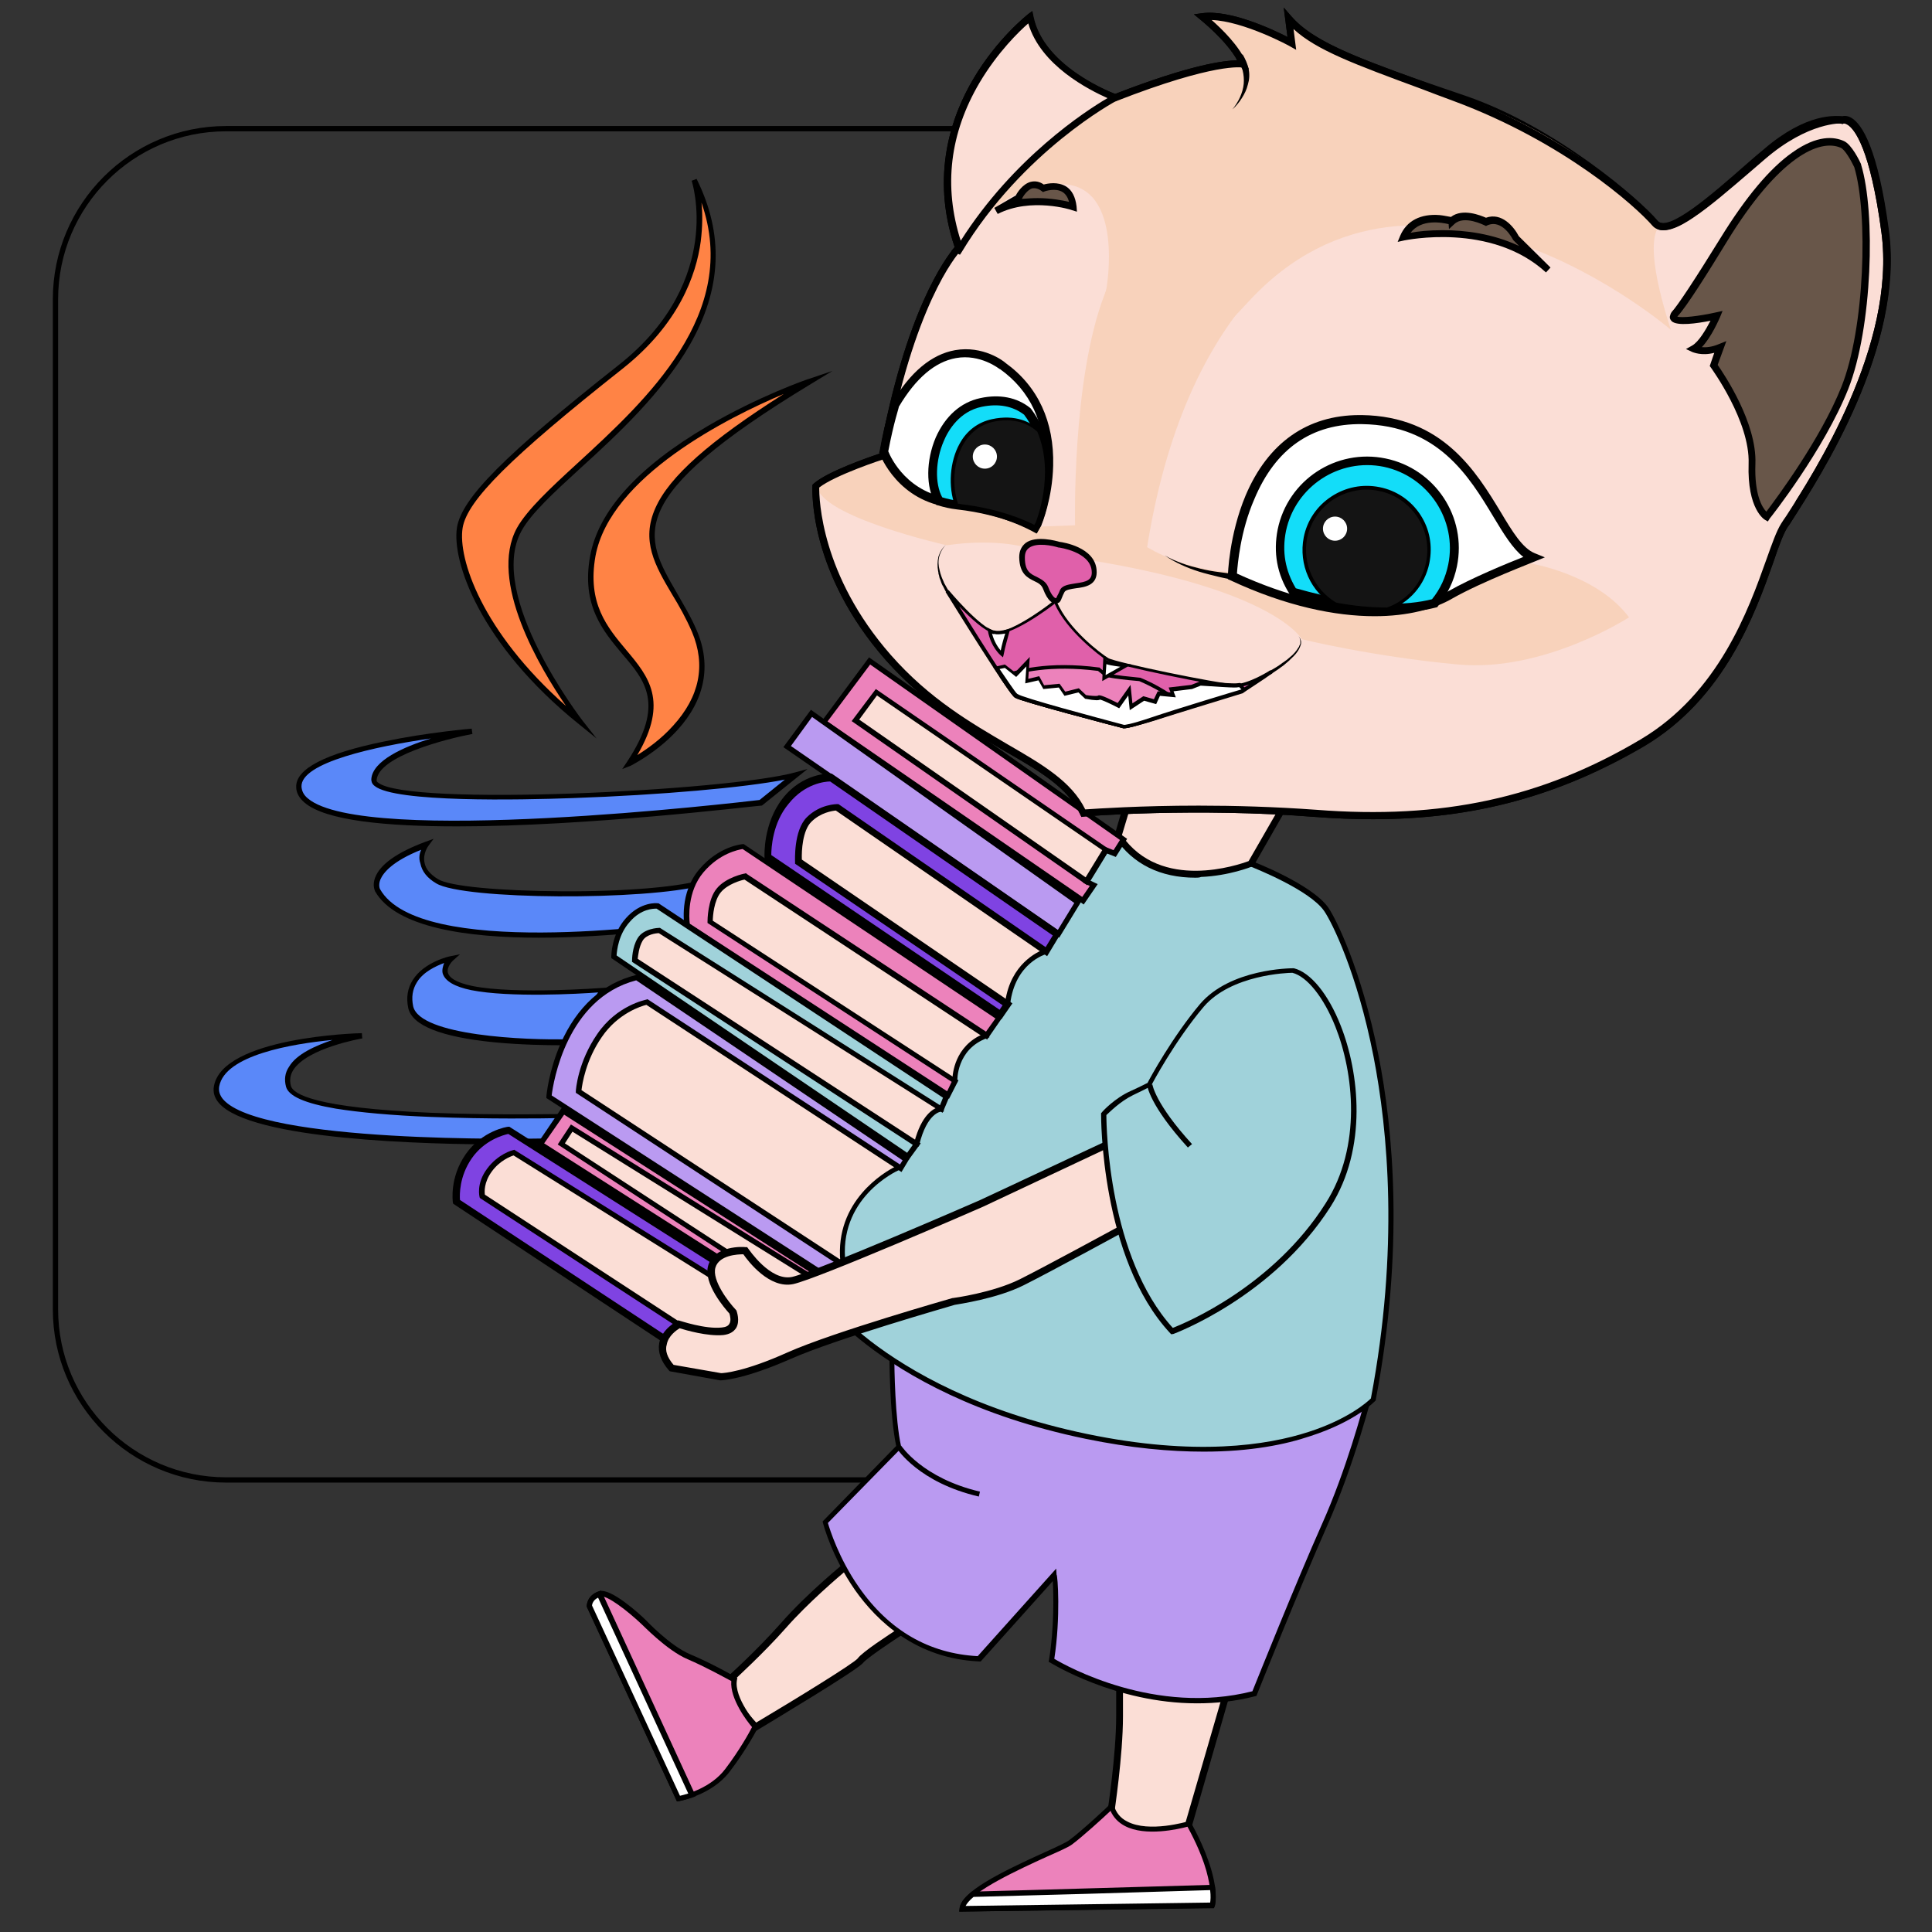 <?xml version="1.0" encoding="utf-8"?>
<!-- Generator: Adobe Illustrator 22.0.0, SVG Export Plug-In . SVG Version: 6.00 Build 0)  -->
<svg version="1.1" id="Слой_1" xmlns="http://www.w3.org/2000/svg" xmlns:xlink="http://www.w3.org/1999/xlink" x="0px" y="0px"
	 viewBox="0 0 512 512" style="enable-background:new 0 0 512 512;" xml:space="preserve">
<rect x="0" y="0" width="512" height="512" fill="#333333" stroke="none"/>
<style type="text/css">
	.st0{fill:#FBDED6;}
	.st1{fill:#EC82BB;}
	.st2{fill:#FFFFFF;}
	.st3{fill:#BA9AF1;}
	.st4{fill:#A0D2DA;}
	.st5{fill:#FF8345;}
	.st6{fill:#5A88F9;}
	.st7{fill:#7F43E2;}
	.st8{fill:#F8D2BB;}
	.st9{fill:#E060AA;}
	.st10{fill:#13DDF9;}
	.st11{fill:#141414;}
	.st12{fill:#685649;}
</style>
<g>
	<g>
		<path d="M266.3,392.9H59.9C34.6,392.9,14,372.3,14,347V79.3C14,54,34.6,33.4,59.9,33.4h206.4c25.3,0,45.9,20.6,45.9,45.9V347
			C312.3,372.3,291.7,392.9,266.3,392.9z M59.9,34.8c-24.6,0-44.5,20-44.5,44.5V347c0,24.6,20,44.5,44.5,44.5h206.4
			c24.6,0,44.5-20,44.5-44.5V79.3c0-24.6-20-44.5-44.5-44.5H59.9z"/>
	</g>
	<g>
		<g>
			<g>
				<path class="st0" d="M325,448.8l-10.2,35.3c0,0-5.6,5.1-13.5,3.7c-7.9-1.4-7-7.4-7-7.4s2.3-14.8,2.3-25.5c0-10.7,0-13.9,0-13.9
					L325,448.8z"/>
			</g>
			<g>
				<path d="M304.1,488.9c-0.9,0-1.9-0.1-2.9-0.3c-8.7-1.5-7.7-8.4-7.7-8.5c0-0.1,2.3-14.9,2.3-25.4v-15.1l30.4,8.5l-10.5,36.4
					l-0.2,0.2C315.2,484.9,310.8,488.9,304.1,488.9z M297.6,442.1v12.7c0,10.6-2.3,25.5-2.3,25.7c0,0.2-0.7,5.2,6.2,6.4
					c6.5,1.2,11.5-2.5,12.5-3.3l9.9-34.1L297.6,442.1z"/>
			</g>
			<g>
				<path class="st0" d="M224.8,414.5l14.8,17.2c0,0-10.2,6.5-11.6,8.3c-1.4,1.9-27.8,17.6-27.8,17.6s-7.4-7.4-7.4-12.1
					c0,0,7.9-7,14.8-14.8C214.6,422.8,224.8,414.5,224.8,414.5z"/>
			</g>
			<g>
				<path d="M200.1,458.8l-0.5-0.5c-0.3-0.3-7.7-7.8-7.7-12.7v-0.4l0.3-0.3c0.1-0.1,7.9-7,14.8-14.8c6.9-7.9,17.2-16.3,17.3-16.3
					l0.7-0.6l16.1,18.7l-0.9,0.6c-3.9,2.5-10.4,6.9-11.4,8.1c-1.4,1.9-23.7,15.2-28.1,17.9L200.1,458.8z M193.8,446
					c0.3,3.2,4.5,8.2,6.6,10.5c10.1-6,25.9-15.7,26.9-17c1.2-1.7,8.3-6.3,10.9-8l-13.5-15.7c-2.4,2-10.6,9-16.4,15.6
					C202.2,438.3,195.3,444.5,193.8,446z"/>
			</g>
		</g>
		<g>
			<path class="st1" d="M194.7,445.1c0,0-6.5-3.7-12.1-6c-5.6-2.3-12.1-9.3-12.1-9.3s-8.8-8.3-11.6-7.4c-2.8,0.9-2.8,3.2-2.8,3.2
				l23.7,51c0,0,8.3-1.4,13-7.4c4.6-6,7.4-11.6,7.4-11.6S193.7,450.2,194.7,445.1z"/>
			<path d="M179.4,477.4l-23.9-51.6v-0.2c0-0.1,0-2.8,3.3-3.9c3-1,10.8,6.1,12.3,7.6c0.1,0.1,6.5,6.9,11.8,9.1
				c5.5,2.3,12.1,6,12.1,6.1l0.4,0.2l-0.1,0.5c-0.9,4.7,5.3,11.9,5.4,11.9l0.3,0.4l-0.2,0.4c0,0.1-2.9,5.7-7.5,11.7
				c-4.8,6.2-13.1,7.6-13.4,7.7L179.4,477.4z M156.9,425.5l23.3,50.4c1.9-0.4,8.3-2.2,12-7.1c3.8-5,6.4-9.7,7.1-11.1
				c-1.3-1.5-5.9-7.5-5.5-12.2c-1.5-0.8-6.9-3.8-11.6-5.8c-5.6-2.4-12-9.2-12.3-9.4c-3.5-3.3-9.2-7.8-10.9-7.2
				C157.3,423.7,156.9,425,156.9,425.5z"/>
		</g>
		<g>
			<path class="st1" d="M294.6,478.7c0,0-7.7,7.2-10.9,9.5c-3.2,2.3-28.3,11.6-28.8,17.6l66.3-0.9c0,0,0.9-2.8-0.9-9.3
				c-1.9-6.5-5.3-12.3-5.3-12.3S297.6,488.7,294.6,478.7z"/>
			<path d="M254.2,506.6l0.1-0.8c0.3-4.4,10.8-9.6,22.5-14.9c3.1-1.4,5.7-2.6,6.5-3.2c3.2-2.3,10.8-9.4,10.8-9.5l0.8-0.8l0.3,1.1
				c0.6,1.9,1.7,3.3,3.5,4.2c5.8,3.1,16,0,16.1,0l0.5-0.2l0.3,0.5c0.1,0.2,3.5,6,5.4,12.5c1.9,6.6,1,9.6,0.9,9.7l-0.2,0.5
				L254.2,506.6z M294.3,479.9c-2,1.9-7.5,6.9-10.2,8.9c-0.9,0.7-3.4,1.8-6.8,3.3c-7,3.2-19.7,9-21.5,13l64.9-0.9
				c0.2-1,0.3-3.7-1-8.4c-1.5-5.3-4.2-10.2-5-11.7c-2.3,0.6-11.1,2.7-16.6-0.2C296.4,483,295.1,481.7,294.3,479.9z"/>
		</g>
		<g>
			<path class="st2" d="M183.3,475.7l-24.5-53.3c-2.7,0.9-2.7,3.2-2.7,3.2l23.7,51C179.8,476.6,181.3,476.4,183.3,475.7z"/>
			<path d="M179.4,477.4l-23.9-51.6l0-0.2c0-0.1,0-2.8,3.2-3.9l0.6-0.2l25.1,54.5l-0.7,0.3c-2.1,0.7-3.6,1-3.6,1L179.4,477.4z
				 M156.9,425.5l23.3,50.4c0.5-0.1,1.2-0.3,2.2-0.6l-23.9-51.9C157.2,424,156.9,425.1,156.9,425.5z"/>
		</g>
		<g>
			<path class="st2" d="M255,505.9l66.3-0.9c0,0,0.5-1.5,0-4.7c-18.7,0.5-51.1,1.4-63.6,1.8C256.1,503.4,255.1,504.7,255,505.9z"/>
			<path d="M254.2,506.6l0.1-0.8c0.1-1.3,1.1-2.7,3-4.3l0.2-0.2l0.2,0c12.5-0.3,44.9-1.3,63.6-1.8l0.6,0l0.1,0.6
				c0.4,3.4-0.1,5-0.1,5l-0.2,0.5L254.2,506.6z M258,502.7c-1.2,1-1.8,1.8-2.1,2.4l64.8-0.9c0.1-0.6,0.2-1.7,0-3.3
				C302.1,501.5,270.5,502.4,258,502.7z"/>
		</g>
	</g>
	<g>
		<path class="st3" d="M236.4,358.4c0,0,0,16.7,1.9,25l-19.5,19.9c0,0,8.8,34.8,40.8,36.2l19.9-22.3c0,0,0.9,11.6-0.9,22.7
			c0,0,25.5,16.2,53.8,8.8c0,0,11.1-27.8,18.6-44.5S363,369,363,369L236.4,358.4z"/>
		<path d="M317.2,451.4c-21.6,0-38.7-10.7-38.9-10.8l-0.4-0.2l0.1-0.5c1.4-8.5,1.2-17.3,1-20.9l-19.1,21.3l-0.3,0
			c-16.8-0.7-27.2-10.7-33-18.9c-6.2-8.9-8.4-17.4-8.5-17.8l-0.1-0.4l19.5-20c-1.8-8.4-1.8-24.2-1.8-24.8v-0.8l128.2,10.8l-0.2,0.8
			c0,0.2-4.7,18.8-12.1,35.4c-7.3,16.5-18.4,44.2-18.5,44.5l-0.1,0.3l-0.3,0.1C327.3,450.9,322.2,451.4,317.2,451.4z M279.4,439.6
			c3.3,2,26.9,15.1,52.5,8.6c1.3-3.2,11.5-28.7,18.4-44.2c6.5-14.5,10.8-30.6,11.8-34.3l-125.1-10.5c0,3.3,0.2,17,1.8,24.1l0.1,0.4
			l-19.5,19.9c0.5,1.7,2.9,9.4,8.2,17c8,11.5,18.6,17.6,31.5,18.3l20.8-23.2l0.1,1.6C280.3,417.3,281.1,428.7,279.4,439.6z"/>
	</g>
	<g>
		<path class="st4" d="M331.5,228.9c0,0,15.8,6,19.9,12.1c4.2,6,26.9,54.3,12.5,129.9c0,0-19.9,21.3-76.1,9.7s-73.3-40.8-73.3-40.8
			s22.3-90,81.6-118.3L331.5,228.9z"/>
		<path d="M319,384.7c-8.8,0-19.2-0.9-31.3-3.4c-29.1-6-47.6-16.9-58-24.9c-11.3-8.7-15.6-16-15.8-16.3l-0.1-0.2l0.1-0.3
			c0.1-0.2,5.7-22.9,18.6-48.7c7.6-15.2,16.1-28.4,25.4-39.5c11.6-13.8,24.4-24.1,38-30.6l0.2-0.1l35.6,7.5
			c0.7,0.2,16,6.2,20.3,12.3c2,2.9,8.8,16.4,13.3,39.1c3.9,19.6,6.9,51.3-0.7,91.3l0,0.2l-0.1,0.1c-0.2,0.2-5.2,5.5-17.3,9.4
			C340.7,382.8,331.5,384.7,319,384.7z M215.4,339.7c0.8,1.3,5.4,8,15.3,15.7c10.3,7.9,28.5,18.6,57.3,24.6c28.8,6,47.9,3,58.7-0.5
			c10.6-3.4,15.7-8,16.6-8.9c7.5-39.6,4.5-71.1,0.7-90.6c-4.4-22.5-11.1-35.7-13.1-38.6c-3.9-5.6-18.6-11.4-19.6-11.8l-35-7.4
			c-30.4,14.6-50.8,45.7-62.5,69.3C221.8,315.7,216.1,337,215.4,339.7z"/>
	</g>
	<g>
		<path class="st0" d="M340.8,212.7l-9.3,16.2c0,0-23.7,9.7-35.3-7.4l3.2-11.1L340.8,212.7z"/>
		<path d="M316.8,232.6c-9.3,0-16.6-3.6-21.3-10.6l-0.2-0.4l3.6-12.3l43.5,2.4l-10.2,17.8l-0.3,0.1c-0.2,0.1-6.2,2.5-13.6,2.8
			C317.8,232.6,317.3,232.6,316.8,232.6z M297.3,221.4c10.4,14.9,30.9,7.8,33.6,6.8l8.4-14.6l-39-2.2L297.3,221.4z"/>
	</g>
	<g>
		<g>
			<path class="st5" d="M184,47.6c0,0,9.1,27.1-19.5,49.6c-28.8,22.7-41.4,34.8-42.7,42.7c-1.4,8.3,5.6,30.2,32,51.5
				c0,0-26-33.4-16.2-51C147.4,122.7,206.3,92.1,184,47.6z"/>
			<path d="M158.1,195.7l-4.7-3.8c-26.3-21.2-33.7-43.2-32.3-52.1c1.3-7.8,12.5-19.1,42.9-43.1c14.6-11.5,19-24.2,20.2-32.8
				c1.3-9.3-0.9-16-0.9-16l1.3-0.5c7.3,14.7,6.7,29.1-1.8,44c-7.3,12.7-19.2,23.8-28.9,32.6c-7.1,6.5-13.2,12.1-15.7,16.7
				c-9.4,17,15.9,49.9,16.2,50.3L158.1,195.7z M185.9,53.7c0.3,2.8,0.3,6.3-0.2,10.3c-1.2,8.9-5.8,21.9-20.7,33.7
				c-29.7,23.5-41.2,34.9-42.4,42.2c-1.3,8.1,5.1,27.5,27.4,47.2c-6.8-9.9-20.7-33.1-13-47.2c2.7-4.8,8.8-10.5,16-17.1
				C171.4,105.9,196.2,83.1,185.9,53.7z"/>
		</g>
		<g>
			<path class="st5" d="M214.6,100.9c0,0-52.4,18.1-57.5,46.4s28.3,26.4,9.7,54.7c0,0,26.4-13,17.2-34.8S153.4,138,214.6,100.9z"/>
			<path d="M164.9,203.8l1.4-2.1c9.9-15.1,4.7-21.3-1.4-28.4c-5.1-6.1-10.9-12.9-8.5-26c2.2-11.9,12.6-23.5,31-34.3
				c13.6-8,26.8-12.6,27-12.6l6.2-2.1l-5.6,3.4c-50.2,30.4-44.4,40.3-35.7,55.3c1.8,3.2,3.8,6.4,5.4,10.2c3.9,9.2,2.1,18.3-5.2,26.3
				c-5.5,6-12,9.2-12.3,9.4L164.9,203.8z M207.7,104.4c-14.5,6.1-46,21.8-49.9,43c-2.2,12.5,3.1,18.8,8.2,24.9
				c5.8,6.9,11.3,13.5,2.9,27.8c2.4-1.5,6.2-4.1,9.5-7.8c7-7.7,8.7-16,5-24.8c-1.6-3.7-3.4-6.9-5.3-10c-4.5-7.6-8.3-14.2-4.4-22.9
				C177.4,126.3,188,116.9,207.7,104.4z"/>
		</g>
		<g>
			<path class="st6" d="M125.1,193.7c0,0-25.5,4.6-26,13s93.2,3.7,111.8-1.4l-9.3,7.4c0,0-121.6,14.9-122.5-4.2
				C78.7,197.9,125.1,193.7,125.1,193.7z"/>
			<path d="M121.2,219c-18.8,0-34.9-1.5-40.5-6.3c-1.4-1.2-2.2-2.6-2.2-4.1c-0.2-4.8,7.6-8.9,23.3-12.1c11.4-2.4,23.1-3.4,23.2-3.4
				l0.2,1.4c-6.9,1.3-25,5.9-25.4,12.3c0,0.2,0.1,0.4,0.4,0.6c7.9,6.4,92.7,2.2,110.5-2.7l3.3-0.9l-12.1,9.7l-0.2,0
				C198.9,213.7,155.7,219,121.2,219z M114.2,195.7c-14.8,2.1-34.6,6.4-34.3,12.8c0.1,1.2,0.6,2.2,1.7,3.1
				c15,12.7,114.6,1,119.7,0.4l6.7-5.4c-10.5,2.1-33,4.1-56.2,4.9c-14,0.5-47.1,1.2-52.5-3.2c-0.8-0.6-0.9-1.3-0.9-1.8
				C98.7,201.6,107,197.9,114.2,195.7z"/>
		</g>
		<g>
			<path class="st6" d="M113,223.8c0,0-4.2,5.6,2.8,9.7c7,4.2,57.5,4.6,71.4,0l-3.7,11.1c0,0-72.4,11.1-83.5-8.8
				C100,235.9,96.8,229.9,113,223.8z"/>
			<path d="M142.8,248.5c-18.7,0-37.9-2.6-43.4-12.3c0-0.1-0.8-1.5,0-3.6c1.3-3.5,5.8-6.7,13.3-9.5l2.2-0.8l-1.4,1.9
				c0,0-1.5,2-1,4.4c0.3,1.7,1.5,3.1,3.6,4.4c3.1,1.9,16.3,3.1,32.8,3.2c17,0.1,32-1.2,38.1-3.3l1.3-0.4l-4.3,12.9l-0.4,0.1
				C182.1,245.6,162.7,248.5,142.8,248.5z M111.6,225.2c-7.5,3-10,6-10.8,7.9c-0.6,1.5-0.1,2.5-0.1,2.5c10.3,18.5,76.4,9.4,82.4,8.5
				l3.2-9.5c-15.1,4.1-63.5,3.9-70.7-0.5c-2.4-1.4-3.8-3.2-4.2-5.3C110.9,227.4,111.2,226.1,111.6,225.2z"/>
		</g>
		<g>
			<path class="st6" d="M119.5,254c0,0-6,5.6,5.6,7.9s34.8,0.5,34.8,0.5l-8.8,13.9c0,0-39.9,0.9-42.2-9.3
				C106.5,256.8,119.5,254,119.5,254z"/>
			<path d="M148.6,277c-3.6,0-10.7-0.1-17.8-0.8c-13.9-1.4-21.5-4.4-22.6-9c-0.6-2.8-0.2-5.3,1.2-7.5c3-4.8,9.8-6.3,10-6.3l2.5-0.5
				l-1.9,1.7c0,0-1.7,1.6-1.3,3.2c0.3,1.1,1.7,2.5,6.5,3.5c11.4,2.3,34.4,0.5,34.6,0.5l1.4-0.1l-9.8,15.4l-0.4,0
				C151.1,276.9,150.1,277,148.6,277z M117.7,255.2c-2.1,0.8-5.5,2.3-7.2,5.1c-1.2,1.9-1.5,4-1,6.4c1.8,7.8,29.9,9,41.1,8.7
				l7.9-12.4c-5.2,0.4-23.5,1.4-33.6-0.6c-4.4-0.9-7-2.4-7.6-4.5C117.1,257,117.4,256,117.7,255.2z"/>
		</g>
		<g>
			<path class="st6" d="M95.9,274.4c0,0-22.3,3.7-19.5,13.5c2.8,9.7,73.7,7.8,73.7,7.8l-4.9,6.8c0,0-90.9,2.3-87.7-14.6
				C59.7,275.3,95.9,274.4,95.9,274.4z"/>
			<path d="M134.1,303.3c-21.6,0-67.7-1.2-76.1-11c-1.2-1.4-1.6-2.9-1.3-4.5c2.4-12.9,37.7-14,39.2-14l0.1,1.4
				c-0.1,0-14.6,2.5-18.3,8.4c-0.8,1.3-1,2.7-0.6,4.2c0.6,2.1,6.2,5.8,37.2,7.1c17.8,0.7,35.6,0.3,35.7,0.3l1.4,0l-6,8.2l-0.3,0
				C144.4,303.2,140.3,303.3,134.1,303.3z M88.1,275.6c-10.6,1-28.5,4-30,12.3c-0.2,1.2,0.1,2.3,1,3.4c10,11.7,80.1,10.5,85.7,10.4
				l3.9-5.4c-4.6,0.1-19.5,0.3-34.4-0.3c-10.5-0.4-19-1.2-25.3-2.2c-8.2-1.4-12.5-3.3-13.2-5.8c-0.5-1.9-0.3-3.7,0.8-5.3
				C78.6,279.3,83.7,277.1,88.1,275.6z"/>
		</g>
	</g>
	<g>
		<polygon class="st1" points="297.6,222.4 230.4,175.1 218.3,191.4 287,238.7 289.8,234.5 287.9,233.6 293,225.2 295.3,226.2 		"/>
		<path d="M287.2,239.7l-69.8-48.1l12.9-17.4l68.4,48.1l-3,4.8l-2.3-0.9l-4.4,7.2l1.9,0.9L287.2,239.7z M219.3,191.2l67.5,46.5
			l2-2.9l-1.8-0.9l5.8-9.5l2.3,0.9l1.7-2.7l-66.2-46.5L219.3,191.2z"/>
	</g>
	<g>
		<path class="st0" d="M277.2,252.1c0,0-8.8,2.3-10.2,13.9h-1.9L209,228.5c0,0-0.9-6.5,3.2-11.1s8.3-4.2,8.3-4.2l57.1,37.1
			L277.2,252.1z"/>
		<path d="M267.6,266.7H265l-0.2-0.1l-56.4-37.7l0-0.3c0-0.3-0.9-6.9,3.4-11.7c4.4-4.8,8.8-4.4,8.9-4.4l0.2,0l0.1,0.1l57.5,37.4
			l-0.7,2.7l-0.4,0.1c-0.4,0.1-8.4,2.4-9.7,13.3L267.6,266.7z M265.4,265.4h1c1.5-10,8.5-13.1,10.2-13.8l0.3-1l-56.5-36.7
			c-0.8,0-4.1,0.1-7.6,4c-3.4,3.8-3.2,9-3.1,10.3L265.4,265.4z"/>
	</g>
	<g>
		<polygon class="st0" points="287.9,233.6 226.7,190.9 232.2,183.5 293,225.2 		"/>
		<path d="M288.1,234.6l-62.4-43.5l6.4-8.5l61.9,42.5L288.1,234.6z M227.7,190.7l60,41.8l4.4-7.2l-59.7-41L227.7,190.7z"/>
	</g>
	<g>
		<path class="st0" d="M253.1,286.5c0,0-0.5-8.8,8.3-12.1l-0.5-2.3l-63.1-41.7c0,0-7.9,1.4-9.7,4.6c-1.9,3.2-2.3,9.7-2.3,9.7
			l65.9,43.1L253.1,286.5z"/>
		<path d="M251.8,288.7l-66.7-43.7l0-0.4c0-0.3,0.5-6.7,2.4-10c2-3.5,9.9-4.9,10.2-5l0.3,0l63.6,42.1l0.6,3.2l-0.6,0.2
			c-8.2,3-7.9,11.3-7.9,11.4l0,0.3L251.8,288.7z M186.6,244.4l65,42.6l0.8-0.8c0-1.6,0.6-9,8.2-12.2l-0.3-1.5l-62.6-41.4
			c-2.3,0.4-7.7,1.9-9,4.2C187.3,237.9,186.7,242.9,186.6,244.4z"/>
	</g>
	<g>
		<path class="st0" d="M249.4,293.9c0,0-4.2,0-6.5,9.3l-1.4,0.5l-76.1-50.1l3.7-8.8l5.1-0.5l75.1,47.8V293.9z"/>
		<path d="M241.4,304.4l-0.3-0.2l-76.6-50.4l4.1-9.7l5.8-0.5l0.2,0.1l75.5,48v2.9h-0.7c-0.1,0-3.7,0.3-5.8,8.8l-0.1,0.4L241.4,304.4
			z M166.3,253.3l75.3,49.6l0.7-0.2c1.9-7.2,5-8.9,6.4-9.3v-0.9L174.1,245l-4.5,0.4L166.3,253.3z"/>
	</g>
	<g>
		<path class="st0" d="M237.9,309.6c0,0-16.8,7.5-14.5,25.6l-4.6-0.9l-68.2-44.5l3.7-15.3l8.8-9.3l8.3-2.3l66.3,44.5L237.9,309.6z"
			/>
		<path d="M224.2,336l-5.7-1.1L149.8,290l3.9-16l9.1-9.6l8.8-2.5l0.3,0.2l66.6,44.7l0.1,3.1l-0.4,0.2c-0.7,0.3-16.3,7.5-14.1,24.9
			L224.2,336z M219.1,333.6l3.6,0.7c-1.5-16.1,11.9-23.8,14.5-25.1l0-1.4l-65.8-44.2l-7.9,2.2l-8.6,9l-3.6,14.6L219.1,333.6z"/>
	</g>
	<g>
		<polygon class="st3" points="285.6,239.1 215.1,189 208.6,197.9 280.5,247.5 		"/>
		<path d="M280.7,248.5L207.6,198l7.3-9.9l71.6,50.9L280.7,248.5z M209.6,197.7l70.7,48.8l4.4-7.2L215.2,190L209.6,197.7z"/>
	</g>
	<g>
		<path class="st7" d="M280.1,247.4l-60-41.4c0,0-6.9-0.2-12,6.3c-5.1,6.5-4.6,14.8-4.6,14.8l61.7,41.7l1.9-2.8l-55.4-37.8
			c0,0-0.5-7.9,2.8-11.1c3.2-3.2,7.4-3.2,7.4-3.2l55.4,38.3L280.1,247.4z"/>
		<path d="M265.4,270.1l-62.8-42.5l0-0.5c0-0.4-0.4-8.8,4.8-15.5c5.3-6.8,12.4-6.6,12.7-6.6l0.3,0l60.9,42.1l-3.8,6.3l-56-38.6
			c-0.9,0.1-4,0.5-6.5,3c-2.3,2.3-2.6,7.6-2.5,10l55.8,38.1L265.4,270.1z M204.4,226.6l60.5,41l0.8-1.2l-55-37.5l0-0.5
			c0-0.3-0.4-8.3,3.1-11.8c3.5-3.5,7.9-3.5,8.1-3.5h0.3l54.9,37.9l1.9-3.1l-59-40.8c-1.3,0-6.7,0.5-11,5.9
			C204.7,218.1,204.4,224.8,204.4,226.6z"/>
	</g>
	<g>
		<path class="st1" d="M264.7,269.8l-3.2,4.6l-64-42.2c0,0-4.6,0.9-7,3.7c-2.3,2.8-2.3,8.3-2.3,8.3l64.9,42.2l-1.9,3.7l-69.1-45
			c0,0-1.4-8.3,3.7-14.4c5.1-6,11.1-6.5,11.1-6.5L264.7,269.8z"/>
		<path d="M251.5,291.2l-70-45.6l-0.1-0.3c-0.1-0.4-1.4-8.7,3.9-14.9c5.2-6.2,11.4-6.7,11.6-6.7l0.2,0l68.5,46l-4,5.8l-64.3-42.4
			c-1,0.2-4.5,1.2-6.3,3.4c-1.8,2.2-2.1,6.3-2.1,7.5l65.1,42.3L251.5,291.2z M182.8,244.8l68.2,44.4l1.2-2.5l-64.7-42.1v-0.4
			c0-0.2,0-5.9,2.5-8.8c2.4-2.9,7.2-3.9,7.4-3.9l0.3-0.1l0.2,0.2l63.4,41.8l2.5-3.5L196.8,225c-1.1,0.2-6.1,1.1-10.4,6.2
			C182.1,236.3,182.6,243.3,182.8,244.8z"/>
	</g>
	<g>
		<path class="st4" d="M250.8,290.6l-1.4,3.2l-74.7-47.3c0,0-3.7,0-5.1,2.3c-1.4,2.3-1.4,5.6-1.4,5.6l74.7,48.7l-2.3,3.2l-77.9-52.9
			c0,0,0-5.6,3.7-9.7s7.9-3.7,7.9-3.7L250.8,290.6z"/>
		<path d="M240.8,307.4L162,253.9v-0.4c0-0.2,0-5.9,3.9-10.2c3.9-4.4,8.3-4,8.5-3.9l0.2,0l0.1,0.1l77,50.9l-1.9,4.5l-75.2-47.6
			c-0.7,0-3.3,0.3-4.3,2c-1,1.7-1.2,4-1.3,4.8l75,48.9L240.8,307.4z M163.4,253.2l77,52.3l1.5-2.1l-74.4-48.5v-0.4
			c0-0.1,0-3.5,1.5-5.9c1.6-2.6,5.5-2.7,5.7-2.7h0.2l74.2,47l0.8-2L174,240.8c-0.8,0-4.1,0-7.1,3.5
			C163.9,247.6,163.5,251.9,163.4,253.2z"/>
	</g>
	<g>
		<path class="st3" d="M240.1,307.3l-1.4,2.3l-67.3-44.1c0,0-7.4,1.4-12.5,8.8s-5.6,14.8-5.6,14.8l70,45.9l-3.2,3.7l-74.7-48.2
			c0,0,2.3-26.4,23.2-31.5L240.1,307.3z"/>
		<path d="M220.3,339.8l-0.5-0.3l-75-48.5l0-0.4c0-0.3,0.6-6.8,3.8-14.1c4.3-9.7,11.1-15.9,19.9-18.1l0.3-0.1l72.2,48.8l-2.1,3.5
			l-67.6-44.3c-1.3,0.3-7.5,2.2-11.8,8.5c-4.3,6.2-5.2,12.5-5.4,14.1l70.4,46.1L220.3,339.8z M146.2,290.3l73.8,47.7l2.3-2.7
			l-69.7-45.7l0-0.4c0-0.3,0.5-7.7,5.7-15.2c5.2-7.6,12.7-9,13-9.1l0.3-0.1l66.9,43.8l0.7-1.1l-70.6-47.7
			C150.1,264.6,146.6,287,146.2,290.3z"/>
	</g>
	<g>
		<polygon class="st1" points="218.8,338.9 149.2,294.3 143.2,303.2 212.3,347.2 212.8,347.7 		"/>
		<path d="M212.9,348.8l-1-1l-69.7-44.4l6.8-10l70.8,45.3L212.9,348.8z M144.2,303l68.5,43.7l5.2-7.5l-68.4-43.8L144.2,303z"/>
	</g>
	<g>
		<path class="st7" d="M203.5,343l-68.6-43.6c0,0-6.5,0.9-10.7,7c-4.2,6-3.2,12.1-3.2,12.1l59.8,39.4l11.6,0.9L203.5,343z"/>
		<path d="M192.8,359.8l-12.4-1l-0.2-0.1L120.1,319l-0.1-0.4c0-0.3-0.9-6.5,3.4-12.7c4.4-6.3,11-7.3,11.3-7.3l0.3,0l0.3,0.2
			l69.5,44.1L192.8,359.8z M181.1,357l10.8,0.9l10.3-14.5l-67.5-42.9c-1.3,0.3-6.3,1.6-9.7,6.5c-3.3,4.8-3.2,9.6-3.1,11L181.1,357z"
			/>
	</g>
	<g>
		<path class="st0" d="M203,347.2l-66.8-41.7c0,0-3.7,0.9-6.5,4.6c-2.8,3.7-1.9,7-1.9,7l65.4,42.7L203,347.2z"/>
		<path d="M193.4,360.7l-66.2-43.2l-0.1-0.2c0-0.1-1-3.6,2-7.6c2.9-3.9,6.7-4.9,6.9-4.9l0.3-0.1l0.3,0.2L204,347L193.4,360.7z
			 M128.5,316.6l64.6,42.2l8.9-11.4l-65.9-41.2c-0.9,0.3-3.7,1.4-5.8,4.3C128.2,313.4,128.4,315.9,128.5,316.6z"/>
	</g>
	<g>
		<polygon class="st0" points="217.9,340.3 151.5,299 148.7,303.2 215.5,346.8 		"/>
		<path d="M215.9,347.8l-68.1-44.5l3.5-5.3l67.5,42L215.9,347.8z M149.7,303l65.5,42.7l1.9-5.1l-65.4-40.7L149.7,303z"/>
	</g>
	<g>
		<g>
			<path class="st0" d="M234,120.8c0,0-13.6,4.4-17.7,8c0,0-1.4,22,19.2,45.4s44.8,26.2,51.6,41.2c0,0,29.6-2.4,61.6,0.1
				s58.7-2.3,86.5-18.8c27.7-16.4,32.7-49.7,37.6-57.5c4.9-7.9,31.1-45.3,26.7-77.9s-11.3-29.6-11.3-29.6s-9.1-0.7-21.2,9.7
				s-24.6,22.1-28.5,17.6c-3.9-4.5-25.4-24.2-50.5-32.8c-26-8.9-40-13.8-46.6-21.4l0.9,6.5c0,0-14.9-8.2-23.6-7.1
				c0,0,8.3,6.5,10.7,12.5c0,0-6.7-1.8-33.9,8.9c0,0-19.6-7-22.6-21.2c0,0-31.6,24.5-18.8,61.1C254.2,65.6,241.6,78.5,234,120.8z"/>
			<path d="M363.8,217.1c-4.9,0-10-0.2-15.2-0.6c-31.5-2.5-61.1-0.2-61.4-0.1l-0.6,0.1l-0.3-0.6c-3.3-7.2-10.7-11.5-20.1-16.9
				c-9.3-5.4-20.9-12.2-31.4-24c-20.6-23.4-19.5-45.2-19.5-46.1l0-0.4l0.3-0.3c3.7-3.3,14.9-7.1,17.5-8
				c6.8-37.6,17.5-51.9,19.9-54.7c-6.4-19-0.9-34.7,4.9-44.5c6.3-10.7,14.1-16.8,14.4-17.1l1.2-0.9l0.3,1.5
				c2.6,12.6,19.1,19.5,21.7,20.4c20.1-7.8,29-8.9,32.4-8.9c-2.9-5.3-9.7-10.7-9.8-10.8l-1.7-1.4l2.2-0.3c7.3-1,18.5,4.2,22.6,6.3
				l-1-7.8l2,2.3c6.3,7.2,19.4,12,46.2,21.1c24.1,8.3,46.1,27.4,50.9,33.1c1.2,1.4,4.1,0.6,8.5-2.4c4.4-2.9,9.6-7.5,15.2-12.3
				c1.2-1,2.4-2.1,3.6-3.1c11.5-9.9,20.3-10,21.7-9.9c0.4-0.1,1.2-0.2,2.3,0.4c2.9,1.7,7.1,8.2,10,30c4.1,30.6-18.2,65-25.5,76.4
				c-0.5,0.8-1,1.6-1.4,2.1c-1.1,1.8-2.3,5-3.7,9.2c-4.8,13.5-12.8,36-34.2,48.7C413.3,210.9,390.7,217.1,363.8,217.1z M317.7,213.5
				c9.4,0,20.1,0.3,31.1,1.1c33.3,2.6,59.8-3.1,85.9-18.6c20.8-12.3,28.7-34.5,33.4-47.7c1.5-4.2,2.7-7.6,3.9-9.5
				c0.4-0.6,0.8-1.3,1.4-2.1c7.2-11.2,29.2-45.2,25.2-75.1c-3-22.5-7.2-27.4-8.9-28.5c-0.6-0.4-1-0.4-1.1-0.4l-0.2,0.1l-0.2-0.1
				c-0.1,0-8.9-0.5-20.5,9.5c-1.2,1-2.4,2.1-3.6,3.1c-5.6,4.8-10.9,9.4-15.4,12.4c-3.4,2.3-8.3,5-10.9,2
				c-2.9-3.4-24.5-23.7-50.1-32.5c-24.6-8.4-37.8-13.1-45-19.6l0.7,5.5l-1.6-0.9c-0.1-0.1-12.3-6.7-20.8-7c2.6,2.3,7.4,6.9,9.2,11.4
				l0.7,1.7l-1.8-0.5c-0.1,0-7-1.4-33.4,8.9l-0.3,0.1l-0.3-0.1c-0.8-0.3-18.8-6.9-22.8-20.5c-2.4,2.1-8.1,7.6-12.9,15.7
				c-8.2,13.9-9.7,28.4-4.6,43.2l0.4,0.5l-0.6,0.6c-1.3,1.4-12.7,14.8-19.9,54.7l-0.1,0.5l-0.5,0.2c-0.1,0-12.9,4.2-17.1,7.5
				c0,3,0.4,23.2,19,44.4c10.3,11.7,21.3,18,31,23.7c9,5.2,16.9,9.8,20.5,17.2C290.6,214.3,302.3,213.5,317.7,213.5z M488.7,32.7
				L488.7,32.7C488.7,32.7,488.7,32.7,488.7,32.7z"/>
		</g>
		<g>
			<path class="st0" d="M484.8,84.9c0,0-32-0.7-42,2.4c4,46.2-11.1,76.3-11.1,76.3l-1.9,0l-5.7,0.7l-79.2,5.1
				c-3.2,6.6-9.5,10.3-17.1,12.7c0,0-45.3-1.4-49.1-0.4c-7.5,2-38.3-29.2-27.9-37.2l-29.2-17.5l-5.3,2.2c0,3.6,0.6,23.7,19.3,44.9
				c20.6,23.4,44.8,26.2,51.6,41.2c0,0,29.6-2.4,61.6,0.1s58.7-2.3,86.5-18.8c27.7-16.4,32.7-49.7,37.6-57.5
				c0.6-0.9,1.5-2.2,2.5-3.9L484.8,84.9z M298.4,198.4c-9.6,0.6-24.9-4.4-30-8.2s-7.1-15.5-7.1-15.5l2-2.8L295,182l30.6,3
				C325.6,185,308,197.8,298.4,198.4z"/>
		</g>
		<g>
			<path class="st8" d="M439.9,59.9c0,0-5.2,2.5,2.9,27.5c0,0-66.3-57-111.9-7.5c-52.4,56.9-37.7-3.3-37.7-3.3s4.9-27.2-11.6-27.8
				C265.1,48.1,255,64.3,255,64.3s21.5-32.1,44.8-40s117.6,17.2,117.6,17.2L439.9,59.9z"/>
		</g>
		<g>
			<path class="st8" d="M250.9,144.5c13.7-2,21.8,0.8,21.8,0.8l15.8,3.1c49.6,8,56.5,21,56.5,21s18.6,4.6,41.4,6.7
				c22.8,2.1,45.3-12.5,45.3-12.5c-8.4-11.3-25.7-14.2-25.7-14.2s-64.6,1.5-77.6,2.1c-13,0.6-24.4-6.5-24.4-6.5
				c18.4-115.2,109.5-96.6,125.9-94.2c-5.9-5.4-18.1-15.7-40.9-24.5c-25.7-9.8-40.9-13.9-47.4-21.5l0.9,6.5c0,0-14.9-8.2-23.6-7.1
				c0,0,8.3,6.5,10.7,12.5c0,0-6.7-1.8-33.9,8.9c11.8,3.5,5.6,29.9-3,52.5c-8.7,22.5-7.8,61.1-7.8,61.1l-10.5,0.4l-37.5-19.5
				c0,0-1,0-2.6,0.2c0,0.1-0.1,0.3-0.1,0.4c0,0-13.6,4.4-17.7,8C217.1,136.9,250.9,144.5,250.9,144.5z"/>
		</g>
		<g>
			<path class="st2" d="M274.9,138.5c0,0,11.1-27-9.1-41.6c0,0-15-12.4-28.4,10.3c0,0-1.5,3.5-3.1,12.5c0,0,4.4,12.1,18.1,13.6
				c13.7,1.5,21.9,6.4,21.9,6.4L274.9,138.5z"/>
			<path d="M274.7,141.4l-1.1-0.6c-0.1,0-8.2-4.8-21.4-6.3c-14.2-1.5-18.9-13.8-19.1-14.3l-0.1-0.3l0.1-0.3c1.6-9,3.1-12.6,3.2-12.7
				l0.1-0.1c4.8-8.2,10.5-12.9,16.7-14c7.4-1.3,12.9,2.9,13.4,3.4c8.6,6.2,12.9,15.6,12.6,27.2c-0.2,8.7-3,15.5-3.1,15.7l0,0.1
				L274.7,141.4z M235.4,119.6c0.7,1.8,5.2,11.3,17,12.5c11.1,1.2,18.6,4.6,21.3,6l0.1-0.1c0.2-0.6,2.7-7,2.9-15
				c0.3-10.9-3.6-19.4-11.7-25.2l-0.1,0c0,0-5.1-4.1-11.6-2.9c-5.5,1-10.6,5.3-15.1,12.9C238.2,108.2,236.9,111.7,235.4,119.6z"/>
		</g>
		<g>
			<path class="st2" d="M326.6,152.8c0,0,0.9-42,34.4-41.5c31.3,0.5,34.8,32.3,45.3,36.6c0,0-14.1,5.4-22,9.9
				C375.1,162.9,354.9,165.9,326.6,152.8z"/>
			<path d="M364.3,163.3c-10.4,0-23.4-2.6-38.2-9.5l-0.7-0.3l0-0.8c0-0.4,0.3-10.9,4.7-21.4c5.9-13.9,16.3-21.3,30.2-21.3
				c0.2,0,0.4,0,0.6,0c21.4,0.3,30.3,15,36.8,25.7c3.1,5.2,5.8,9.6,9,10.9l2.7,1.1l-2.7,1.1c-0.1,0.1-14.1,5.4-21.8,9.8
				C380.1,161.4,373.1,163.3,364.3,163.3z M327.8,152c26.2,12,46.1,10.3,56,4.7c6.1-3.5,15.6-7.4,19.9-9.1
				c-2.8-2.2-5.2-6.1-7.9-10.6c-6.5-10.8-14.7-24.3-34.8-24.6c-13.4-0.2-23,6.5-28.6,19.9C328.7,140.8,328,149.5,327.8,152z"/>
		</g>
		<g>
			<path class="st9" d="M279.8,158.7c0,0-1.2-0.1-2.5-3.4c-1.3-3.3-6.2-1.5-6.2-8.1c0-6.5,9.8-3.4,9.8-3.4s8.8,1.1,9.3,6.8
				c0.5,5.7-7.3,3.1-8.5,5.6C280.4,158.7,280.7,158.7,279.8,158.7z"/>
		</g>
		<g>
			<path d="M279.7,159.9c0,0-0.1,0-0.1,0l-0.1,0c-0.4,0-1.8-0.4-3.1-3.9c-0.4-1-1.2-1.5-2.3-2c-1.8-0.9-3.9-1.9-4-6.3
				c0-1.7,0.6-2.9,1.7-3.8c2.8-2.1,8.3-0.5,9-0.3c0.9,0.1,9.3,1.4,9.8,7.4c0.4,4.1-3,4.6-5.5,4.9c-1.3,0.2-2.7,0.4-3,1
				c-0.3,0.6-0.5,1-0.6,1.3C281,159.5,280.8,159.9,279.7,159.9z M279.7,158.5c0.1,0,0.1,0,0.2,0c0.1-0.1,0.2-0.5,0.4-0.8
				c0.2-0.3,0.4-0.8,0.6-1.3c0.6-1.3,2.3-1.5,4.1-1.8c2.9-0.4,4.6-0.8,4.3-3.4c-0.5-5-8.6-6.1-8.7-6.1l-0.1,0
				c-1.5-0.5-5.8-1.4-7.8,0.1c-0.8,0.6-1.1,1.4-1.1,2.6c0,3.6,1.5,4.3,3.2,5.1c1.1,0.6,2.4,1.2,3,2.7
				C278.7,158,279.6,158.5,279.7,158.5L279.7,158.5C279.7,158.5,279.7,158.5,279.7,158.5L279.7,158.5
				C279.7,158.5,279.7,158.5,279.7,158.5z"/>
		</g>
		<g>
			<path class="st9" d="M279.3,159.6c0,0-11.5,9-15.7,8c-4.2-1-12.6-11.1-12.6-11.1s16.4,26.8,18.2,27.9c1.8,1.1,28.6,8.1,28.6,8.1
				s0.7,0.3,7.5-2c6.8-2.3,23.9-7.4,23.9-7.4s5.6-3.6,7.7-5.1c0,0-6.1,3.9-9.9,3.8c-3.8-0.1-31.6-5.8-33.6-7s-10.8-7.9-13.8-15.1
				L279.3,159.6z"/>
			<path d="M297.9,193c-0.1,0-0.2,0-0.2,0l0,0c-2.7-0.7-26.9-7-28.7-8.1c-1.8-1.1-16.7-25.3-18.4-28l0.8-0.5
				c0.1,0.1,8.3,10,12.3,10.9c3.3,0.8,12.2-5.4,15.3-7.9l0.1-0.1l0.9-0.1l0.1,0.3c2.9,7.1,11.6,13.7,13.6,14.9
				c1.7,1.1,29.1,6.8,33.4,6.9c3.7,0.1,9.6-3.7,9.6-3.7l0.5,0.8c-2,1.5-7.5,5-7.7,5.2l-0.1,0.1c-0.2,0.1-17.1,5.2-23.9,7.4
				C301.5,192.3,298.9,193,297.9,193z M297.9,192c0.1,0,1.4,0,7.3-2c6.6-2.2,22.7-7.1,23.9-7.4c0.2-0.1,0.9-0.6,1.9-1.2
				c-1.3,0.5-2.7,0.8-3.9,0.7c-3.9-0.1-31.7-5.8-33.8-7.1c-2-1.3-10.6-7.8-13.8-15c-1.4,1.1-11.8,8.9-16,7.9
				c-2.6-0.6-6.4-4.2-9.3-7.2c6.2,10,14.2,22.6,15.3,23.2C270.9,184.9,290.5,190.1,297.9,192z"/>
		</g>
		<g>
			<path class="st1" d="M293,178.8c-0.4-0.3-1-0.8-1.9-1.5c-13.7-1.8-22.2,0.7-25.7,2.1c1.9,2.8,3.3,4.8,3.8,5.1
				c1.8,1.1,28.6,8.1,28.6,8.1s0.7,0.3,7.5-2c2.3-0.7,5.6-1.8,9.1-2.9c-3.4-2.8-7.5-5.6-12.5-7.6C297.3,179.6,293.7,179.2,293,178.8
				z"/>
			<path d="M297.9,193c-0.1,0-0.2,0-0.2,0l0,0c-2.7-0.7-26.9-7-28.7-8.1c-0.4-0.2-1.2-1.2-3.9-5.2l-0.3-0.5l0.5-0.2
				c3.9-1.5,12.4-3.9,26-2.1l0.1,0l0.3,0.3c0.7,0.6,1.3,1,1.6,1.2c0.2,0.1,1.5,0.5,8.8,1.2l0.1,0c4.4,1.8,8.6,4.4,12.6,7.7l0.7,0.5
				l-0.8,0.3c-3.3,1-6.7,2.1-9.1,2.9C301.5,192.3,298.9,193,297.9,193z M297.9,192.1c0.1,0,1.4,0,7.3-2c2.2-0.7,5.3-1.7,8.3-2.6
				c-3.7-3-7.6-5.3-11.6-7c-8.1-0.7-8.9-1.2-9.1-1.3l0,0c-0.4-0.2-0.9-0.7-1.7-1.3l-0.1-0.1c-12.7-1.6-20.8,0.4-24.8,1.9
				c2.3,3.4,3.1,4.3,3.3,4.5C270.9,184.9,290.4,190.1,297.9,192.1z"/>
		</g>
		<g>
			<path class="st10" d="M274.9,138.7c0,0,7.2-16.8-2.6-29.7c-2.6-2-6.5-3.6-12.3-2.4c-11.6,2.4-15.5,18.9-11.1,26.2
				c1.4,0.5,3,0.9,4.8,1.1c12.9,1.5,20.7,5.9,20.7,5.9L274.9,138.7z"/>
			<path d="M274.8,141.3l-1-0.6c-0.1,0-7.7-4.3-20.2-5.7c-1.8-0.2-3.5-0.6-5.1-1.1l-0.4-0.1l-0.2-0.4c-2.6-4.3-2.5-11.4,0.1-17.5
				c2.5-5.6,6.6-9.3,11.8-10.4c5.1-1.1,9.7-0.2,13.2,2.6l0.1,0.1l0.1,0.1c10.1,13.3,3,30.1,2.7,30.8l0,0.1L274.8,141.3z
				 M249.7,131.8c1.3,0.4,2.7,0.7,4.1,0.9c10.4,1.2,17.5,4.2,20,5.5c0.4-1,6.5-16.5-2.4-28.3c-3-2.3-6.8-3-11.2-2.1
				c-5.9,1.2-8.9,6.2-10.1,9.1C247.9,122,247.7,128.1,249.7,131.8z"/>
		</g>
		<g>
			<path class="st11" d="M263,111.5c-10,2.2-12.2,14.8-9.4,22.5c0.3,0.1,0.6,0.1,1,0.2c12.4,1.4,19.8,5.7,19.8,5.7l0.6-1.1
				c0,0,5.4-12.8,0.4-24.5C272.9,112,268.9,110.2,263,111.5z"/>
			<path d="M274.5,140.5l-0.4-0.2c-0.1,0-7.5-4.3-19.6-5.7c-0.2,0-0.3-0.1-0.5-0.1c-0.2,0-0.3,0-0.5-0.1l-0.3-0.1l-0.1-0.2
				c-1.9-5.2-1.4-11.8,1.2-16.5c1.9-3.5,4.9-5.7,8.5-6.5l0,0c6.4-1.4,10.4,0.8,12.7,2.9l0.1,0.1l0,0.1c5.1,11.8-0.3,24.7-0.4,24.9
				L274.5,140.5z M253.9,133.5c0.1,0,0.1,0,0.2,0c0.2,0,0.3,0,0.5,0.1c10.6,1.2,17.8,4.6,19.5,5.5l0.4-0.7c0-0.1,5.2-12.6,0.4-24
				c-2.1-1.9-5.9-3.9-11.8-2.6l0,0c-3.4,0.8-6.1,2.9-7.9,6.1C252.7,122.4,252.2,128.6,253.9,133.5z"/>
		</g>
		<g>
			<path class="st10" d="M366.9,122.6c-12.5-2.6-24.7,5.5-27.2,17.9c-1.2,6,0,11.5,3,16.3c16.5,4.8,29.1,5.2,37.5,2.9
				c2.3-2.8,4-6.2,4.8-10C387.4,137.4,379.4,125.2,366.9,122.6z"/>
			<path d="M368.9,162.3c-7.6,0-16.6-1.4-26.5-4.3l-0.4-0.1l-0.2-0.4c-3.4-5.3-4.4-11.1-3.2-17.2c2.7-13.1,15.5-21.5,28.6-18.8l0,0
				c13.1,2.7,21.6,15.5,18.9,28.6c-0.8,3.9-2.5,7.4-5,10.5l-0.2,0.3l-0.4,0.1C377,161.9,373.2,162.3,368.9,162.3z M343.4,155.9
				c18.5,5.3,29.8,4.5,36.1,2.9c2.2-2.7,3.6-5.8,4.3-9.2c2.4-11.8-5.3-23.4-17.1-25.9l0,0c-11.8-2.4-23.4,5.2-25.9,17
				C339.7,146.2,340.6,151.2,343.4,155.9z"/>
		</g>
		<g>
			<path class="st11" d="M365.6,129.6c-9-1.8-17.7,3.9-19.6,12.9c-1.5,7.2,1.9,14.2,7.9,17.7c5.1,0.9,9.7,1.3,13.8,1.3
				c5.3-1.9,9.5-6.4,10.7-12.3C380.3,140.2,374.6,131.4,365.6,129.6z"/>
			<path d="M367.3,161.9c-4.2,0-8.7-0.4-13.4-1.3l-0.1,0l-0.1,0c-6.4-3.7-9.6-11-8.2-18.2c0.9-4.5,3.5-8.3,7.3-10.8
				c3.8-2.5,8.3-3.4,12.8-2.5l0,0c4.5,0.9,8.3,3.5,10.8,7.3c2.5,3.8,3.3,8.3,2.4,12.8c-1.2,5.9-5.3,10.6-11,12.6l-0.1,0l-0.1,0
				C367.6,161.9,367.5,161.9,367.3,161.9z M354.1,159.7c4.8,0.9,9.3,1.3,13.5,1.3c5.3-1.9,9.2-6.4,10.3-11.9
				c0.9-4.2,0.1-8.5-2.3-12.1c-2.4-3.6-6-6.1-10.2-6.9c-4.2-0.9-8.5,0-12.1,2.3c-3.6,2.4-6,6-6.9,10.2
				C345.1,149.3,348.2,156.2,354.1,159.7z"/>
		</g>
		<g>
			<path d="M363.8,217.1c-4.9,0-10-0.2-15.2-0.6c-31.5-2.5-61.1-0.2-61.4-0.1l-0.6,0.1l-0.3-0.6c-3.3-7.2-10.7-11.5-20.1-16.9
				c-9.3-5.4-20.9-12.2-31.4-24c-20.6-23.4-19.5-45.2-19.5-46.1l0-0.4l0.3-0.3c3.7-3.3,14.9-7.1,17.5-8
				c6.8-37.6,17.5-51.9,19.9-54.7c-6.4-19-0.9-34.7,4.9-44.5c6.3-10.7,14.1-16.8,14.4-17.1l1.2-0.9l0.3,1.5
				c2.6,12.6,19.1,19.5,21.7,20.4c20.1-7.8,29-8.9,32.4-8.9c-2.9-5.3-9.7-10.7-9.8-10.8l-1.7-1.4l2.2-0.3c7.3-1,18.5,4.2,22.6,6.3
				l-1-7.8l2,2.3c5.6,6.5,15.5,10.2,35.2,17.4c2.7,1,5.5,2,8.5,3.2c29.4,11,48.8,28.3,53.3,33.6c2.8,3.2,14.3-6.8,23.5-14.9
				c1.6-1.4,3.2-2.8,4.8-4.1c11.3-9.7,19.2-8.9,20.8-8.6c0.4-0.1,1.2-0.1,2.2,0.5c2.9,1.7,7.1,8.2,10,30c4.1,30.6-18.2,65-25.5,76.4
				c-0.5,0.8-1,1.6-1.4,2.1c-1.1,1.8-2.3,5-3.7,9.2c-4.8,13.5-12.8,36-34.2,48.7C413.3,210.9,390.7,217.1,363.8,217.1z M317.7,213.5
				c9.4,0,20.1,0.3,31.1,1.1c33.3,2.6,59.8-3.1,85.9-18.6c20.8-12.3,28.7-34.5,33.4-47.7c1.5-4.2,2.7-7.6,3.9-9.5
				c0.4-0.6,0.8-1.3,1.4-2.1c7.2-11.2,29.2-45.2,25.2-75.1c-3-22.5-7.2-27.4-8.9-28.5c-0.6-0.4-1-0.4-1.1-0.4l-0.3,0.2l-0.3-0.1
				c-0.1,0-7.8-1.7-19.3,8.2c-1.6,1.3-3.2,2.7-4.7,4.1c-9.7,8.4-18.2,15.9-23.3,15.9c-1.1,0-2.1-0.4-2.8-1.2
				c-4.4-5.1-23.5-22.2-52.6-33c-3-1.1-5.9-2.2-8.5-3.2c-17.9-6.6-27.9-10.3-34-15.9l0.7,5.5l-1.6-0.9c-0.1-0.1-12.3-6.7-20.8-7
				c2.6,2.3,7.4,6.9,9.2,11.4l0.7,1.7l-1.8-0.5c-0.1,0-7-1.4-33.4,8.9l-0.3,0.1l-0.3-0.1c-0.8-0.3-18.8-6.9-22.8-20.5
				c-2.4,2.1-8.1,7.6-12.9,15.7c-8.2,13.9-9.7,28.4-4.6,43.2l0.4,0.5l-0.6,0.6c-1.3,1.4-12.7,14.8-19.9,54.7l-0.1,0.5l-0.5,0.2
				c-0.1,0-12.9,4.2-17.1,7.5c0,3,0.4,23.2,19,44.4c10.3,11.7,21.3,18,31,23.7c9,5.2,16.9,9.8,20.5,17.2
				C290.6,214.3,302.3,213.5,317.7,213.5z M488.7,32.7L488.7,32.7C488.7,32.7,488.7,32.7,488.7,32.7z"/>
		</g>
		<g>
			<path class="st0" d="M273,4.5c0,0-31.6,24.5-18.8,61.1c0,0-0.2,0.2-0.5,0.5l0.4,0.2c16.7-27.5,41.5-40.5,41.5-40.5
				S276,18.8,273,4.5z"/>
			<path d="M254.4,67.5l-2.3-1l1-1.1c-6.4-19-0.9-34.7,4.9-44.5c6.3-10.7,14.1-16.8,14.4-17.1l1.2-0.9l0.3,1.5
				c2.8,13.6,21.7,20.5,21.9,20.6l2,0.7l-1.9,1c-0.2,0.1-24.8,13.2-41.1,40.2L254.4,67.5z M272.5,6.2c-2.4,2.1-8.1,7.6-12.9,15.7
				c-7.9,13.4-9.6,27.5-5,41.9c14-22,33.1-34.4,38.9-37.8C288.6,23.8,275.8,17.4,272.5,6.2z"/>
		</g>
		<g>
			<path class="st12" d="M492.3,44c0,0-2.2-4.8-4-5.6c-6.2-2.9-17.3,2.2-31.5,25.2c-13.9,22.6-13.1,19.2-13.3,20.2
				c-0.5,2.6,11.5-0.1,11.5-0.1s-2.9,7-6,8.7c0,0,2.9,1.3,6.9-0.4l-1.7,4.8c0,0,10.5,14.3,10.1,26.1c-0.4,11.7,3.9,14.1,3.9,14.1
				s14.2-17.9,20.6-34.1S496,56.3,492.3,44z"/>
			<path d="M468.5,138.2l-0.7-0.4c-0.2-0.1-4.8-2.8-4.4-14.9c0.4-11.3-9.9-25.3-10-25.5l-0.3-0.4l1.2-3.5c-3.4,0.9-5.7-0.2-5.8-0.2
				l-1.7-0.8l1.6-0.9c1.8-1,3.7-4.3,4.9-6.6c-3.5,0.7-8.9,1.5-10.3,0.1c-0.4-0.4-0.6-0.9-0.4-1.5c0.1-0.4,0.2-0.6,0.4-0.9
				c1.6-1.7,6.2-8.7,13-19.7c6.6-10.7,13-18.4,19-22.6c6.6-4.7,11.1-4.2,13.7-3c2,0.9,4.1,5.2,4.5,6.1l0,0.1
				c3.9,12.7,3,43.3-3.4,59.5c-6.4,16.1-20.6,34.1-20.8,34.3L468.5,138.2z M455.2,96.7c1.7,2.5,10.4,15.3,10,26.2
				c-0.3,8.2,1.8,11.6,2.9,12.7c2.7-3.6,14.3-19.1,19.9-33.1c6.2-15.5,7.1-45.9,3.4-58.2c-0.9-1.9-2.5-4.6-3.5-5.1
				c-5.7-2.6-16.6,2.5-30.3,24.9c-4.7,7.7-10.7,17.3-13.1,19.8c1.2,0.4,5.7-0.1,10.2-1.1l1.8-0.4l-0.7,1.7c-0.1,0.2-2.2,5.2-4.8,7.9
				c1.1,0.1,2.6,0,4.5-0.8l2-0.8L455.2,96.7z"/>
		</g>
		<g>
			<path class="st2" d="M329.8,182.8l-1.1-1.2c-0.5,0.1-1.1,0.2-1.6,0.1c-1.2,0-4.6-0.2-8.9-0.5l-2.3,0.9l-5.5,0.7l0.5,1.5l-3.8-0.4
				l-1,2.2l-3-0.9l-3.4,2.2l-0.5-4.4l-2.9,4.1c0,0-4.9-2.5-5.1-2.2s-3.6-0.2-3.6-0.2l-1.8-1.8l-3.6,0.9l-1.5-2.1l-4.1,0.4l-1.3-2.3
				l-3.2,0.7l0.4-5.2l-3.3,3.4l-2.8-2.3l-2.3,0.5c2.6,3.9,4.7,7,5.3,7.3c1.8,1.1,28.6,8.1,28.6,8.1s0.7,0.3,7.5-2
				c6.8-2.3,23.9-7.4,23.9-7.4S329.4,183,329.8,182.8z"/>
			<path d="M297.9,193c-0.1,0-0.2,0-0.2,0l0,0c-2.7-0.7-26.9-7-28.7-8.1c-0.6-0.3-2-2.3-5.4-7.5l-0.4-0.6l3.1-0.7l2.7,2.1l3.9-4.1
				l-0.4,5.8l2.9-0.7l1.3,2.4l4.1-0.4l1.5,2.1l3.6-0.9l1.9,1.8c1.2,0.2,2.7,0.3,3.1,0.2c0.3-0.3,0.9-0.3,5.3,1.9l3.4-4.8l0.5,4.9
				l2.9-1.9l2.8,0.8l1-2.1l3.4,0.3l-0.5-1.3l6-0.7l2.3-0.9l0.1,0c4.5,0.3,7.8,0.5,8.9,0.5c0.4,0,0.9,0,1.5-0.1l0.2,0l1.7,1.8
				l-0.5,0.3c-0.4,0.2-0.6,0.3-0.6,0.4l-0.1,0c-0.2,0.1-17.1,5.2-23.9,7.4C301.5,192.3,298.9,193,297.9,193z M297.9,192.1
				c0.1,0,1.4,0,7.3-2c6.5-2.2,22.7-7.1,23.8-7.4l-0.6-0.6c-0.5,0.1-1,0.1-1.4,0.1c-1.1,0-4.3-0.2-8.8-0.5l-2.3,0.9l-4.9,0.6
				l0.6,1.6l-4.2-0.4l-1,2.2l-3.2-0.9l-3.8,2.5l-0.4-3.9l-2.4,3.4l-0.4-0.2c-1.9-1-4.1-2-4.7-2.1c-0.3,0.2-1.1,0.3-3.8-0.2l-0.1,0
				l-1.8-1.7l-3.7,0.9l-1.5-2.2l-4.1,0.4l-1.3-2.3l-3.5,0.8l0.3-4.5l-2.7,2.8l-3-2.4l-1.4,0.3c1.4,2,4.2,6.3,4.7,6.6
				C270.9,184.9,290.4,190.1,297.9,192.1z"/>
		</g>
		<g>
			<path class="st2" d="M263.5,167.6c-0.4-0.1-0.9-0.3-1.3-0.5c0.8,4.2,3.2,6.2,3.2,6.2c0.3-1.7,1.1-4.3,1.5-6
				C265.7,167.7,264.5,167.8,263.5,167.6z"/>
			<path d="M265.8,174.2l-0.6-0.5c-0.1-0.1-2.6-2.2-3.4-6.5l-0.2-0.9l0.8,0.4c0.4,0.2,0.8,0.4,1.2,0.4c0.8,0.2,1.8,0.1,3.3-0.3
				l0.8-0.2l-0.2,0.8c-0.3,1.2-1.2,4.2-1.5,6L265.8,174.2z M262.9,167.9c0.6,2.3,1.7,3.8,2.3,4.5c0.3-1.5,0.8-3.3,1.2-4.5
				c-1.2,0.2-2.2,0.3-2.9,0.1l0,0C263.3,168.1,263.1,168,262.9,167.9z"/>
		</g>
		<g>
			<path class="st2" d="M292.6,179.7l5.8-3.3c-2.8-0.3-4.8-0.6-5.3-1c-0.1-0.1-0.2-0.1-0.3-0.2L292.6,179.7z"/>
			<path d="M292.1,180.5l0.3-6.4l0.7,0.7c0.1,0.1,0.1,0.1,0.2,0.2c0.2,0.1,1,0.4,5.1,0.9l1.4,0.2L292.1,180.5z M293.2,176l-0.2,2.9
				l3.9-2.2C294.7,176.4,293.7,176.2,293.2,176z"/>
		</g>
		<g>
			<path class="st12" d="M372,62.9c0,0,23.2-5.2,38.3,8.7l-8.5-8.4c0,0-3.1-6.4-8-4.4c0,0-6-3.2-9.1-0.2
				C384.8,58.6,375.2,55.5,372,62.9z"/>
			<path d="M409.7,72.2c-14.6-13.4-37.3-8.5-37.5-8.5l-1.8,0.4l0.7-1.7c1.7-3.9,5.4-5.8,10.4-5.4c1,0.1,1.9,0.3,2.5,0.4
				c0.2,0,0.4,0.1,0.5,0.1c3.1-2.4,7.9-0.4,9.3,0.2c4.2-1.5,7.4,2.4,8.7,4.9l8.4,8.3L409.7,72.2z M382.4,61c5.8,0,13.2,0.9,20.2,4.2
				l-1.5-1.5l-0.1-0.1c-0.1-0.2-2.8-5.6-6.8-3.9l-0.4,0.2l-0.4-0.2c-0.1,0-5.4-2.8-8-0.3l-1.4,1.3l-0.1-1.3
				c-1.7-0.4-7.2-1.5-10.1,2.3C375.7,61.3,378.7,61,382.4,61z"/>
		</g>
		<g>
			<path class="st12" d="M284.4,54.8c0,0-11.1-3.7-20.4,1.1l6-3.5c0,0,2.5-5.5,6.6-2.5C276.5,49.9,283.7,47.2,284.4,54.8z"/>
			<path d="M264.4,56.7l-0.9-1.6l5.7-3.3c0.4-0.8,1.8-3,3.9-3.6c1.2-0.3,2.4-0.1,3.5,0.7c1.1-0.3,3.7-0.8,5.9,0.5
				c1.6,1,2.5,2.8,2.8,5.3l0.1,1.4l-1.3-0.4C284,55.6,273.2,52.2,264.4,56.7z M275,52.5c3.5,0,6.6,0.6,8.3,1
				c-0.3-1.2-0.9-2.1-1.7-2.6c-1.9-1.2-4.7-0.2-4.7-0.2l-0.5,0.2l-0.4-0.3c-0.8-0.6-1.6-0.8-2.4-0.7c-1.4,0.4-2.5,2.2-2.8,2.8l0,0
				C272.2,52.6,273.6,52.5,275,52.5z"/>
		</g>
		<g>
			<g>
				<path d="M336,178.1c1-0.6,2-1.1,3-1.8l0.7-0.5c0.2-0.2,0.5-0.3,0.7-0.5l0.7-0.5c0.2-0.2,0.5-0.4,0.7-0.6
					c0.9-0.7,1.7-1.6,2.3-2.6c0.2-0.2,0.2-0.5,0.4-0.8c0.1-0.1,0.1-0.3,0.1-0.4c0-0.1,0-0.1,0-0.2l0-0.2c0-0.6-0.2-1.2-0.6-1.5
					c0.5,0.4,0.7,1,0.8,1.5l0,0.2c0,0.1,0,0.2,0,0.2c0,0.2,0,0.3-0.1,0.5c-0.1,0.3-0.2,0.6-0.3,0.8c-0.5,1.1-1.3,2-2.2,2.8
					c-0.2,0.2-0.4,0.4-0.6,0.6l-0.7,0.6c-0.2,0.2-0.5,0.4-0.7,0.6l-0.7,0.5c-0.9,0.7-1.9,1.3-2.9,2L336,178.1z"/>
			</g>
		</g>
		<g>
			<g>
				<path d="M251.6,158.3l-1-1.6c-0.3-0.5-0.5-1.1-0.9-1.7c-0.3-0.6-0.4-1.2-0.7-1.8l-0.2-0.9c-0.1-0.1-0.1-0.3-0.1-0.5l-0.1-0.5
					c-0.2-1.2-0.2-2.5,0.1-3.8c0.4-1.2,1-2.3,2-3.1c-0.9,0.8-1.5,2-1.8,3.1c-0.3,1.2-0.2,2.5,0.1,3.6l0.1,0.4c0,0.1,0.1,0.3,0.1,0.4
					l0.3,0.9c0.2,0.6,0.5,1.1,0.7,1.7c0.3,0.5,0.6,1.1,0.9,1.6l1,1.5L251.6,158.3z"/>
			</g>
		</g>
		<g>
			<g>
				<path d="M329.3,14.4c0.7,1.2,1.3,2.5,1.6,3.9c0.3,1.4,0.2,2.8-0.2,4.1c-0.3,1.3-0.9,2.5-1.6,3.6c-0.7,1.1-1.5,2.1-2.5,3
					c0.8-1,1.5-2.1,2-3.2c0.5-1.1,0.9-2.4,1-3.6c0.1-1.2,0-2.4-0.3-3.6c-0.4-1.1-1-2.1-1.7-3L329.3,14.4z"/>
			</g>
		</g>
		<g>
			<g>
				<path d="M327.7,153.8c-1.7-0.3-3.4-0.6-5-1c-1.6-0.4-3.3-0.8-4.9-1.3c-1.6-0.5-3.2-1.1-4.7-1.8c-1.5-0.7-3-1.5-4.4-2.5
					c1.5,0.9,3,1.5,4.6,2.1s3.2,1,4.8,1.4c1.6,0.4,3.3,0.7,4.9,0.9c1.6,0.2,3.3,0.5,4.9,0.5L327.7,153.8z"/>
			</g>
		</g>
		<g>
			<circle class="st2" cx="353.8" cy="140.1" r="3.2"/>
		</g>
		<g>
			<circle class="st2" cx="261" cy="121" r="3.2"/>
		</g>
	</g>
	<g>
		<path d="M259.4,396.6c-15.9-3.7-21.5-12.5-21.8-12.8l1.2-0.7l-0.6,0.4l0.6-0.4c0.1,0.1,5.6,8.6,20.9,12.2L259.4,396.6z"/>
	</g>
	<g>
		<g>
			<path class="st0" d="M293.2,303.4l-33.2,15.5c0,0-43.6,19-50.1,20.4c-6.5,1.4-12.5-7.9-12.5-7.9s-7.4-0.5-8.8,4.2
				c-1.4,4.6,5.6,12.1,5.6,12.1s1.9,4.6-2.8,5.1c-4.6,0.5-11.6-1.9-11.6-1.9s-8.3,4.2-1.9,11.6l13,2.3c0,0,5.6,0,18.1-5.6
				c12.5-5.6,43.6-14.4,43.6-14.4s10.7-1.4,18.1-5.1s27.8-14.8,27.8-14.8L293.2,303.4z"/>
		</g>
		<g>
			<path d="M191,365.8l-0.2,0l-13.3-2.4l-0.2-0.2c-2.2-2.5-3-4.9-2.6-7.3c0.7-3.7,4.6-5.7,4.7-5.8l0.3-0.2l0.4,0.1
				c0.1,0,6.8,2.3,11.2,1.8c1-0.1,1.7-0.4,2-1c0.5-0.8,0.2-2.1,0-2.7c-1-1.1-7.1-8-5.6-12.8c1.6-5.3,9.4-4.9,9.8-4.8l0.5,0l0.3,0.4
				c0.1,0.1,5.8,8.7,11.6,7.5c6.3-1.4,49.5-20.2,49.9-20.4l34.2-16l5.8,23.4l-0.6,0.3c-0.2,0.1-20.5,11.2-27.9,14.9
				c-7.2,3.6-17.3,5-18.3,5.2c-1.6,0.5-31.4,9-43.4,14.3C196.9,365.7,191.2,365.8,191,365.8z M178.5,361.7l12.6,2.2
				c0.7,0,6.3-0.4,17.6-5.5c12.4-5.5,43.4-14.3,43.7-14.4l0.1,0c0.1,0,10.6-1.4,17.8-5c6.6-3.3,23.7-12.6,27.2-14.5l-4.9-19.8
				l-32.1,15.1c-1.8,0.8-43.8,19.1-50.3,20.5c-6.3,1.3-11.9-6-13.2-7.9c-1.5,0-6.4,0.2-7.4,3.5c-1,3.4,3.5,9.2,5.4,11.2l0.1,0.1
				l0.1,0.2c0,0.1,1,2.6-0.1,4.5c-0.7,1.1-1.8,1.7-3.4,1.9c-4.2,0.4-10-1.3-11.6-1.8c-0.8,0.5-3,2-3.4,4.3
				C176.2,357.9,176.8,359.7,178.5,361.7z"/>
		</g>
	</g>
	<g>
		<path class="st4" d="M342.6,257.2c0,0-16.2,0-24.1,9.3c-7.9,9.3-13.9,20.9-13.9,20.9s-0.5,0.5-4.6,2.3s-7.4,5.6-7.4,5.6
			s-0.5,37.6,18.1,57.5c0,0,26-9.3,41.3-33.4C367.2,295.3,353.8,260,342.6,257.2z"/>
		<path d="M310.4,353.6l-0.3-0.3c-18.5-19.9-18.3-57.6-18.3-58l0-0.3l0.2-0.2c0.1-0.2,3.4-3.8,7.7-5.7c3.1-1.4,4.1-2,4.4-2.1
			c0.7-1.4,6.6-12.2,13.9-20.9c8-9.4,24-9.5,24.7-9.5l0.2,0c4.4,1.1,9.1,6.8,12.4,15.2c4.9,12.4,7.2,32.4-2.7,48
			c-15.3,24-41.4,33.6-41.6,33.7L310.4,353.6z M293.2,295.5c0,3.3,0.6,37.7,17.6,56.4c3.4-1.3,26.6-11,40.5-33
			c9.7-15.2,7.4-34.7,2.6-46.8c-3.1-7.8-7.5-13.3-11.4-14.3c-1.3,0-16.2,0.5-23.5,9c-7.7,9.1-13.8,20.6-13.8,20.7l0,0.1l-0.1,0.1
			c-0.2,0.2-1,0.7-4.8,2.5C296.8,291.9,294,294.8,293.2,295.5z"/>
	</g>
	<g>
		<path d="M314.8,304.1c-10.2-11.2-10.8-16.4-10.8-16.6l1.4-0.1c0,0,0.7,5.1,10.5,15.8L314.8,304.1z"/>
	</g>
</g>
</svg>
